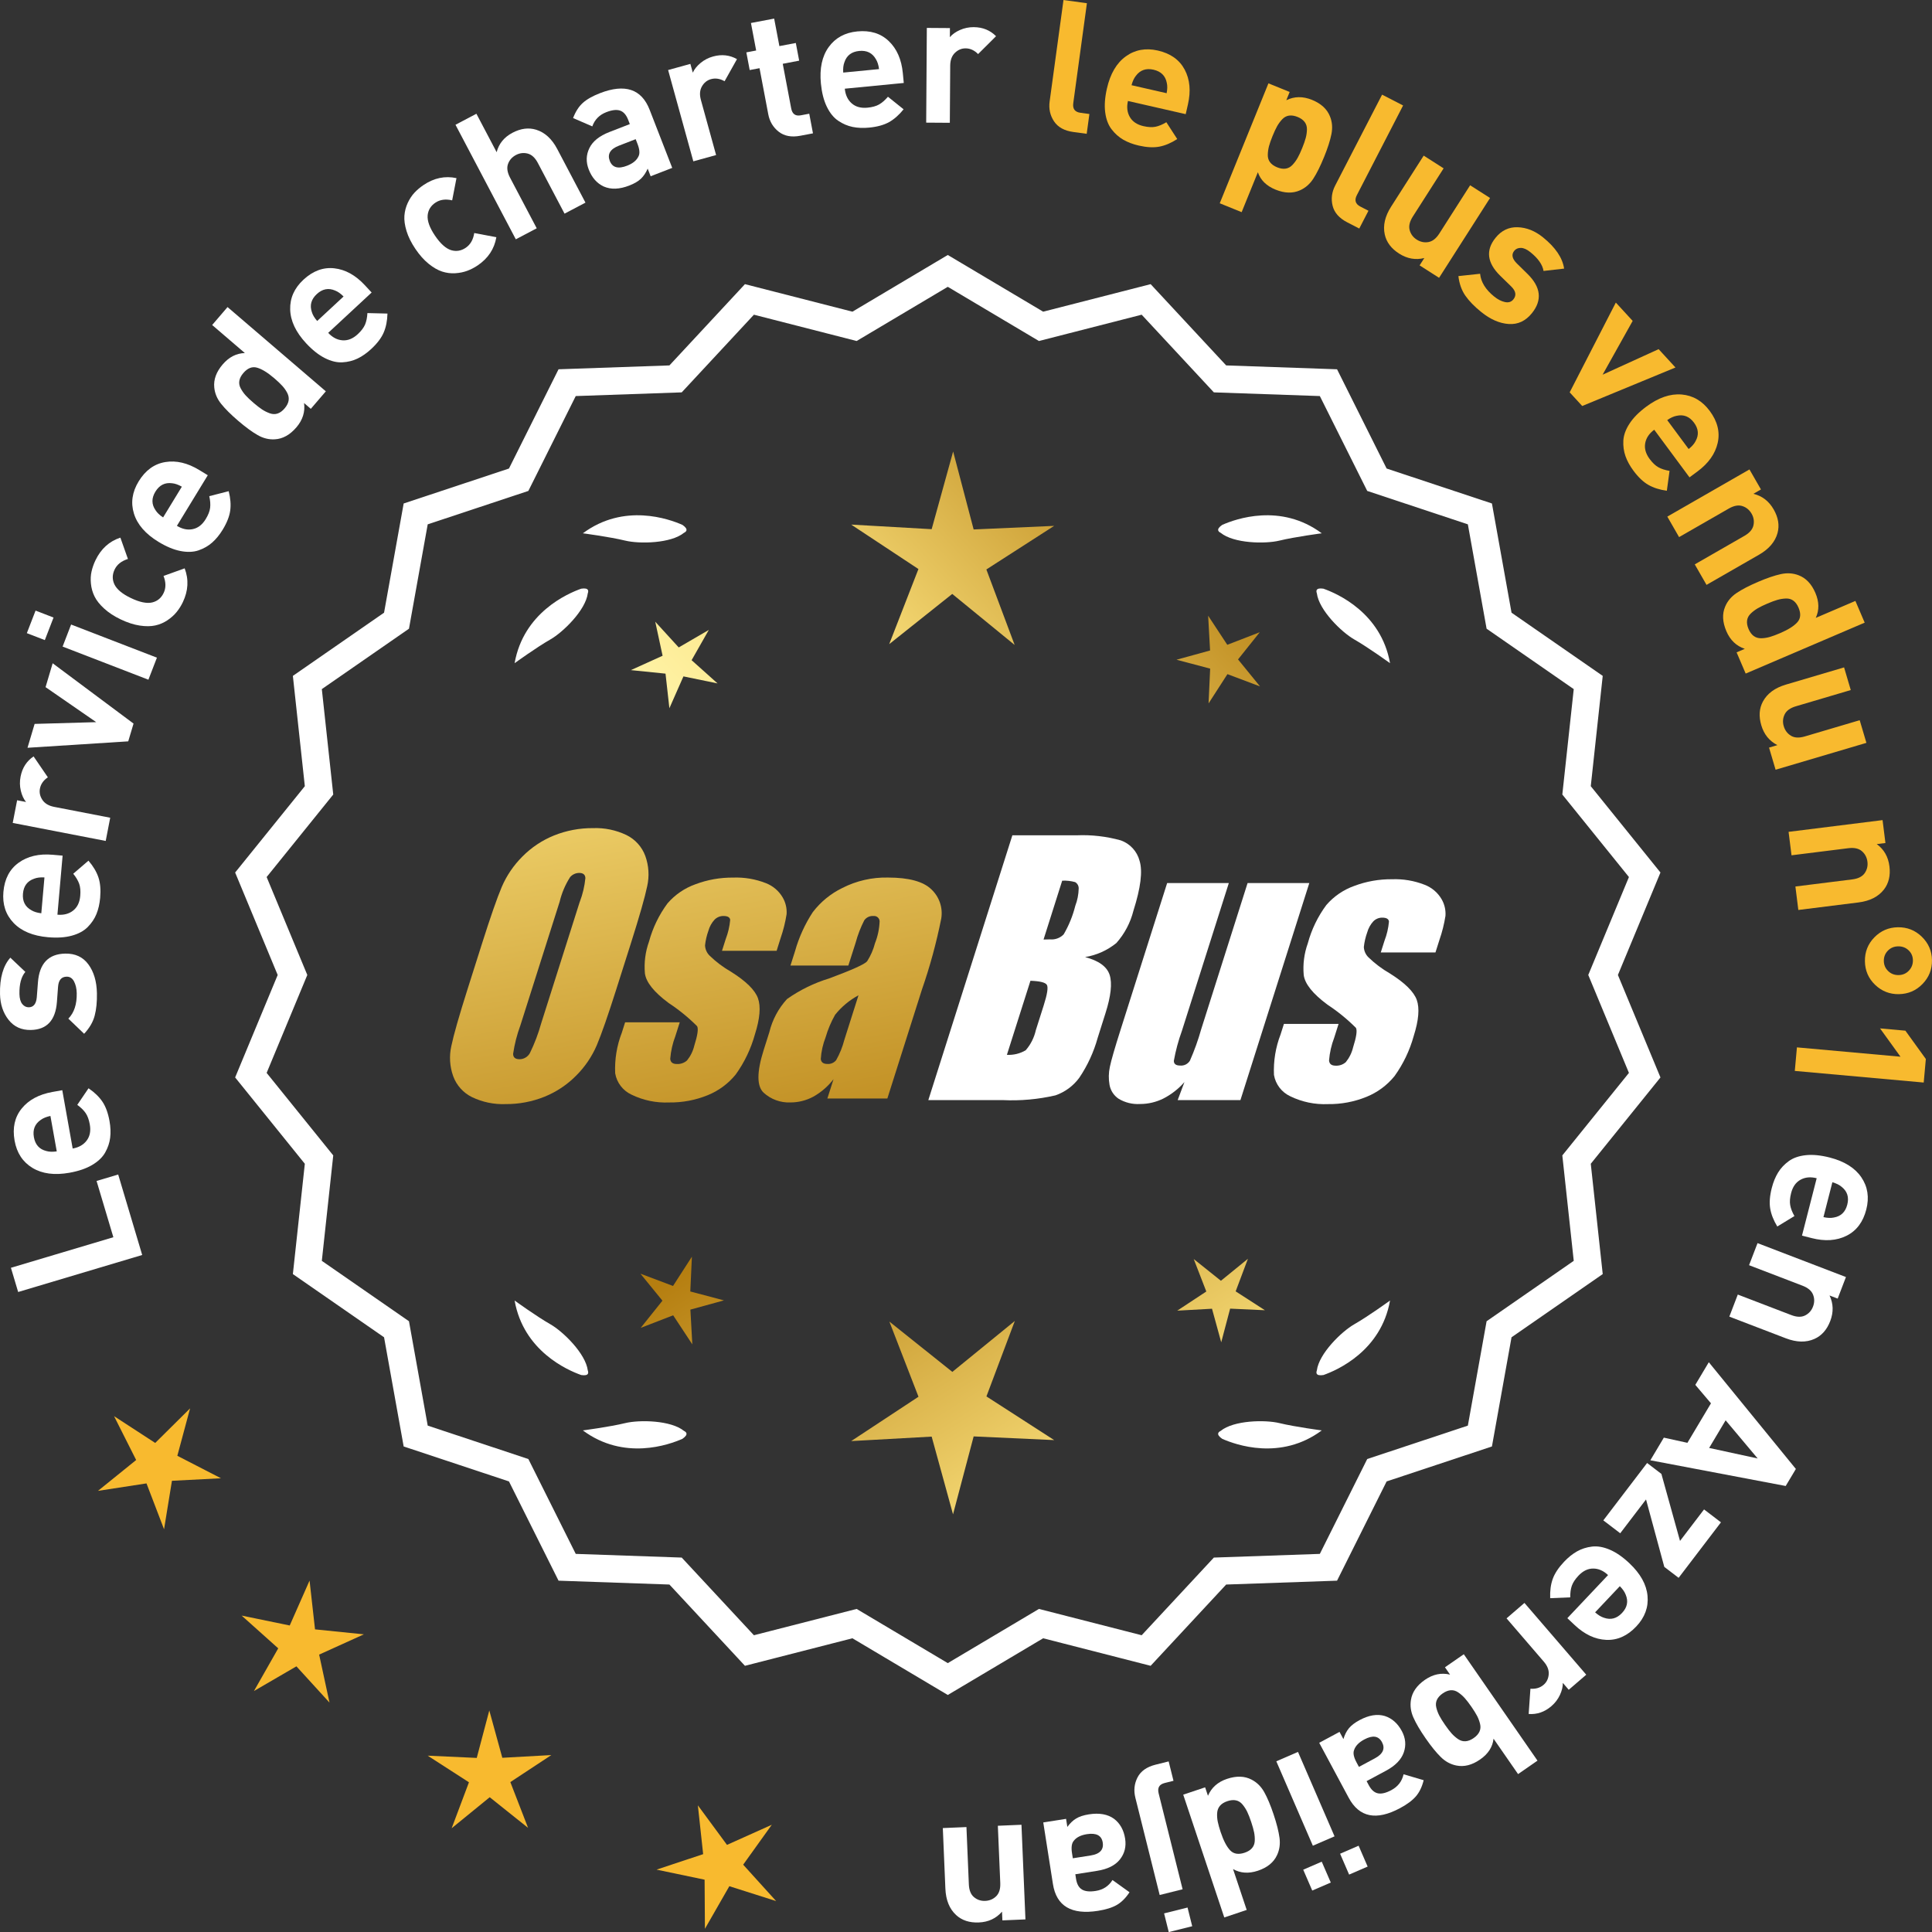 <?xml version="1.0" encoding="UTF-8"?>
<svg id="Layer_2" data-name="Layer 2" xmlns="http://www.w3.org/2000/svg" xmlns:xlink="http://www.w3.org/1999/xlink" viewBox="0 0 170.035 170.042">
  <rect x="0" y="0" width="170.035" height="170.042" fill="#333333" stroke="none"/>
  <defs>
    <style>
      .cls-1 {
        fill: url(#linear-gradient-8);
      }

      .cls-2 {
        fill: url(#linear-gradient-7);
      }

      .cls-3 {
        fill: url(#linear-gradient-5);
      }

      .cls-4 {
        fill: url(#linear-gradient-6);
      }

      .cls-5 {
        fill: url(#linear-gradient-9);
      }

      .cls-6 {
        fill: url(#linear-gradient-4);
      }

      .cls-7 {
        fill: url(#linear-gradient-3);
      }

      .cls-8 {
        fill: url(#linear-gradient-2);
      }

      .cls-9 {
        fill: url(#linear-gradient);
      }

      .cls-10 {
        fill: #f8ba2f;
      }

      .cls-11 {
        fill: #fff;
      }
    </style>
    <linearGradient id="linear-gradient" x1="109.767" y1="195.433" x2="58.342" y2="112.913" gradientUnits="userSpaceOnUse">
      <stop offset="0" stop-color="#f9df7b"/>
      <stop offset=".279" stop-color="#b57e10"/>
      <stop offset=".323" stop-color="#c89d38"/>
      <stop offset=".417" stop-color="#efda86"/>
      <stop offset=".46" stop-color="#fff3a6"/>
      <stop offset=".642" stop-color="#f9df7b"/>
      <stop offset="1" stop-color="#b57e10"/>
    </linearGradient>
    <linearGradient id="linear-gradient-2" x1="123.015" y1="187.177" x2="71.59" y2="104.657" xlink:href="#linear-gradient"/>
    <linearGradient id="linear-gradient-3" x1="144.542" y1="173.761" x2="93.117" y2="91.242" xlink:href="#linear-gradient"/>
    <linearGradient id="linear-gradient-4" x1="44.33" y1="63.382" x2="76.022" y2="234.401" gradientUnits="userSpaceOnUse">
      <stop offset="0" stop-color="#f9df7b"/>
      <stop offset=".279" stop-color="#b57e10"/>
      <stop offset=".284" stop-color="#e5c25b"/>
      <stop offset=".286" stop-color="#f9df7b"/>
      <stop offset=".46" stop-color="#fff3a6"/>
      <stop offset=".642" stop-color="#f9df7b"/>
      <stop offset="1" stop-color="#b57e10"/>
    </linearGradient>
    <linearGradient id="linear-gradient-5" x1="56.838" y1="61.064" x2="88.53" y2="232.083" xlink:href="#linear-gradient-4"/>
    <linearGradient id="linear-gradient-6" x1="69.463" y1="58.725" x2="101.155" y2="229.743" xlink:href="#linear-gradient-4"/>
    <linearGradient id="linear-gradient-7" x1="48.777" y1="112.784" x2="114.553" y2="51.791" xlink:href="#linear-gradient"/>
    <linearGradient id="linear-gradient-8" x1="26.558" y1="88.822" x2="92.334" y2="27.829" xlink:href="#linear-gradient"/>
    <linearGradient id="linear-gradient-9" x1="33.613" y1="96.431" x2="99.39" y2="35.438" xlink:href="#linear-gradient"/>
  </defs>
  <g id="Layer_1-2" data-name="Layer 1">
    <g>
      <g>
        <polygon class="cls-10" points="16.729 123.951 13.66 126.993 10.038 124.636 11.983 128.495 8.622 131.211 12.893 130.554 14.438 134.589 15.133 130.324 19.448 130.102 15.607 128.124 16.729 123.951"/>
        <polygon class="cls-10" points="27.725 143.4 27.245 139.106 25.499 143.059 21.267 142.188 24.487 145.07 22.351 148.826 26.087 146.654 28.999 149.846 28.088 145.622 32.024 143.838 27.725 143.4"/>
        <polygon class="cls-10" points="44.209 154.703 43.063 150.536 41.958 154.714 37.641 154.516 41.272 156.858 39.751 160.903 43.1 158.173 46.476 160.87 44.915 156.841 48.524 154.463 44.209 154.703"/>
        <polygon class="cls-10" points="65.407 164.11 67.924 160.598 63.982 162.367 61.419 158.887 61.884 163.184 57.782 164.545 62.012 165.431 62.04 169.753 64.189 166.004 68.307 167.313 65.407 164.11"/>
      </g>
      <g>
        <path class="cls-11" d="M83.415,148.812l-8.345-4.961-9.405,2.409-6.61-7.111-9.703-.338-4.338-8.685-9.214-3.058-1.716-9.556-7.98-5.53,1.046-9.652-6.098-7.554,3.723-8.967-3.723-8.967,6.098-7.554-1.046-9.652,7.98-5.53,1.716-9.556,9.214-3.058,4.338-8.685,9.703-.338,6.61-7.111,9.405,2.409,8.345-4.961,8.345,4.961,9.405-2.409,6.61,7.111,9.703.338,4.338,8.685,9.214,3.058,1.716,9.556,7.98,5.53-1.046,9.652,6.098,7.554-3.723,8.967,3.723,8.967-6.098,7.554,1.046,9.652-7.98,5.53-1.716,9.556-9.214,3.058-4.338,8.685-9.703.338-6.61,7.111-9.405-2.409-8.345,4.961ZM75.345,141.936l8.07,4.797,8.07-4.797,9.095,2.329,6.392-6.877,9.383-.327,4.195-8.399,8.91-2.957,1.659-9.241,7.716-5.348-1.011-9.334,5.897-7.305-3.6-8.671,3.6-8.671-5.897-7.305,1.011-9.334-7.716-5.348-1.659-9.241-8.91-2.957-4.195-8.399-9.383-.327-6.392-6.877-9.095,2.329-8.07-4.797-8.07,4.797-9.095-2.329-6.392,6.877-9.383.327-4.195,8.399-8.91,2.957-1.659,9.241-7.716,5.348,1.011,9.334-5.897,7.305,3.6,8.671-3.6,8.671,5.897,7.305-1.011,9.334,7.716,5.348,1.659,9.241,8.91,2.957,4.195,8.399,9.383.327,6.392,6.877,9.095-2.329Z"/>
        <path class="cls-11" d="M83.415,149.174l-8.393-4.99-9.459,2.423-6.647-7.152-9.759-.34-4.363-8.735-9.267-3.076-1.726-9.61-8.025-5.562,1.052-9.708-6.133-7.598,3.744-9.018-3.744-9.018,6.133-7.598-1.052-9.708,8.025-5.562,1.726-9.611,9.267-3.076,4.363-8.735,9.759-.34,6.647-7.152,9.459,2.423,8.393-4.99,8.394,4.99,9.459-2.423,6.647,7.152,9.759.34,4.363,8.735,9.268,3.076,1.725,9.611,8.026,5.562-1.052,9.708,6.133,7.598-3.745,9.018,3.745,9.018-6.133,7.598,1.052,9.708-8.026,5.562-1.725,9.61-9.268,3.076-4.363,8.735-9.759.34-6.647,7.152-9.459-2.423-8.394,4.99ZM75.117,143.517l8.297,4.933,8.298-4.933,9.351,2.395,6.572-7.07,9.646-.336,4.313-8.636,9.162-3.041,1.706-9.501,7.934-5.499-1.041-9.596,6.064-7.511-3.702-8.915,3.702-8.915-6.064-7.511,1.041-9.597-7.934-5.498-1.706-9.501-9.162-3.041-4.313-8.636-9.646-.336-6.572-7.07-9.351,2.395-8.298-4.933-8.297,4.933-9.351-2.395-6.572,7.07-9.647.336-4.313,8.636-9.162,3.041-1.706,9.501-7.934,5.498,1.04,9.597-6.063,7.511,3.702,8.915-3.702,8.915,6.063,7.511-1.04,9.597,7.934,5.499,1.706,9.501,9.162,3.041,4.313,8.636,9.647.336,6.572,7.07,9.351-2.395ZM83.415,147.095l-8.118-4.826-9.149,2.343-6.429-6.917-9.439-.329-4.22-8.449-8.963-2.975-1.668-9.295-7.762-5.38,1.017-9.389-5.932-7.349,3.621-8.722-3.621-8.722,5.932-7.349-1.017-9.389,7.762-5.38,1.668-9.295,8.963-2.975,4.22-8.448,9.439-.329,6.429-6.918,9.149,2.343,8.118-4.826,8.118,4.826,9.149-2.343,6.429,6.918,9.439.329,4.22,8.448,8.963,2.975,1.669,9.295,7.762,5.38-1.017,9.389,5.932,7.349-3.622,8.722,3.622,8.722-5.932,7.349,1.017,9.389-7.762,5.38-1.669,9.295-8.963,2.975-4.22,8.449-9.439.329-6.429,6.917-9.149-2.343-8.118,4.826ZM75.393,141.602l8.022,4.769,8.022-4.769,9.041,2.315,6.354-6.835,9.327-.325,4.17-8.349,8.857-2.94,1.649-9.186,7.67-5.316-1.005-9.278,5.862-7.262-3.579-8.619,3.579-8.619-5.862-7.262,1.005-9.278-7.67-5.316-1.649-9.186-8.857-2.94-4.17-8.349-9.327-.325-6.354-6.836-9.041,2.315-8.022-4.769-8.022,4.769-9.041-2.315-6.354,6.836-9.327.325-4.17,8.349-8.858,2.94-1.649,9.186-7.67,5.316,1.005,9.278-5.862,7.262,3.579,8.619-3.579,8.619,5.862,7.262-1.005,9.278,7.67,5.316,1.649,9.186,8.858,2.94,4.17,8.349,9.327.325,6.354,6.835,9.041-2.315Z"/>
      </g>
      <g>
        <polygon class="cls-9" points="60.753 113.662 60.894 110.602 59.233 113.177 56.365 112.097 58.301 114.473 56.388 116.866 59.245 115.759 60.931 118.318 60.761 115.259 63.715 114.446 60.753 113.662"/>
        <polygon class="cls-8" points="89.314 116.258 83.815 120.74 78.273 116.312 80.836 122.927 74.912 126.829 81.995 126.436 83.876 133.276 85.691 126.418 92.777 126.742 86.816 122.898 89.314 116.258"/>
        <polygon class="cls-7" points="108.75 113.652 109.829 110.785 107.454 112.72 105.06 110.808 106.167 113.665 103.608 115.351 106.668 115.181 107.48 118.135 108.264 115.173 111.325 115.313 108.75 113.652"/>
      </g>
      <g>
        <path class="cls-11" d="M107.423,125.937c-.114.057-.184.124-.207.201-.001.001-.002.002-.003.003.001 0.0.001 0.0.002.001-.036.131.066.291.35.488,1.179.524,5.149,1.947,8.764-.74,0,0-2.348-.308-3.726-.643-1.249-.304-4.027-.256-5.179.691Z"/>
        <path class="cls-11" d="M115.883,120.899c0.0.001-0.0.003,0,.004.001-0.0.001-0.0.002-.001.063.12.248.166.589.115,1.217-.428,5.08-2.121,5.862-6.557,0,0-1.918,1.389-3.15,2.091-1.117.637-3.103,2.579-3.29,4.059-.043.12-.049.217-.013.288Z"/>
      </g>
      <g>
        <path class="cls-11" d="M60.204,125.937c.114.057.184.124.207.201.001.001.002.002.003.003-.001 0-.001 0-.002.001.036.131-.066.291-.35.488-1.179.524-5.149,1.947-8.764-.74,0,0,2.348-.308,3.726-.643,1.249-.304,4.027-.256,5.179.691Z"/>
        <path class="cls-11" d="M51.744,120.899c-0.0.001 0.0.003,0,.004-.001-0-.001-0-.002-.001-.063.12-.248.166-.589.115-1.217-.428-5.08-2.121-5.862-6.557,0,0,1.918,1.389,3.15,2.091,1.117.637,3.103,2.579,3.29,4.059.043.12.049.217.013.288Z"/>
      </g>
      <g>
        <path class="cls-11" d="M60.204,46.889c.114-.057.184-.124.207-.201.001-.001.002-.002.003-.003-.001-0-.001-0-.002-.001.036-.131-.066-.291-.35-.488-1.179-.524-5.149-1.947-8.764.74,0,0,2.348.308,3.726.643,1.249.304,4.027.256,5.179-.691Z"/>
        <path class="cls-11" d="M51.744,51.928c-0-.001 0-.003,0-.004-.001 0-.001 0-.002.001-.063-.12-.248-.166-.589-.115-1.217.428-5.08,2.121-5.862,6.557,0,0,1.918-1.389,3.15-2.091,1.117-.637,3.103-2.579,3.29-4.059.043-.12.049-.217.013-.288Z"/>
      </g>
      <g>
        <path class="cls-11" d="M107.423,46.889c-.114-.057-.184-.124-.207-.201-.001-.001-.002-.002-.003-.003.001-0.0.001-0.0.002-.001-.036-.131.066-.291.35-.488,1.179-.524,5.149-1.947,8.764.74,0,0-2.348.308-3.726.643-1.249.304-4.027.256-5.179-.691Z"/>
        <path class="cls-11" d="M115.883,51.928c0-.001-0-.003,0-.004.001 0.0.001 0.0.002.001.063-.12.248-.166.589-.115,1.217.428,5.08,2.121,5.862,6.557,0,0-1.918-1.389-3.15-2.091-1.117-.637-3.103-2.579-3.29-4.059-.043-.12-.049-.217-.013-.288Z"/>
      </g>
      <g id="Group_4" data-name="Group 4">
        <g id="Group_1" data-name="Group 1">
          <path id="Path_1" data-name="Path 1" class="cls-6" d="M54.256,87.02c-.743,2.341-1.321,3.999-1.734,4.975-.429.998-1.045,1.904-1.814,2.67-.793.803-1.741,1.435-2.787,1.858-1.09.438-2.256.658-3.431.648-1.017.039-2.027-.171-2.945-.611-.769-.376-1.363-1.035-1.657-1.839-.308-.854-.365-1.778-.165-2.663.198-.958.677-2.638,1.438-5.039l1.265-3.987c.743-2.341,1.321-3.999,1.734-4.975.429-.998,1.045-1.904,1.814-2.67.793-.803,1.741-1.435,2.787-1.858,1.091-.437,2.256-.656,3.431-.646,1.017-.039,2.027.171,2.945.611.768.377,1.362,1.036,1.657,1.84.308.854.365,1.778.165,2.663-.198.958-.677,2.637-1.438,5.037l-1.266,3.986ZM51.03,79.362c.255-.669.42-1.369.49-2.082-.014-.303-.197-.454-.548-.454-.305.003-.593.136-.794.366-.426.665-.737,1.397-.922,2.166l-3.456,10.883c-.3.811-.515,1.65-.64,2.506,0,.319.194.476.565.476.383-.001.734-.212.915-.548.408-.836.739-1.708.988-2.604l3.398-10.71.003.003Z"/>
          <path id="Path_2" data-name="Path 2" class="cls-3" d="M68.353,83.678h-4.81l.329-1.035c.208-.538.339-1.102.391-1.676-.018-.234-.216-.351-.592-.351-.295-.003-.578.115-.785.325-.254.277-.438.611-.538.973-.15.416-.25.849-.298,1.289.015.339.158.661.399.9.569.552,1.206,1.031,1.894,1.425,1.317.827,2.106,1.604,2.367,2.33.259.728.172,1.789-.271,3.182-.35,1.263-.919,2.454-1.683,3.518-.654.81-1.504,1.439-2.469,1.829-1.077.439-2.23.656-3.393.64-1.148.051-2.29-.186-3.322-.691-.755-.353-1.289-1.052-1.43-1.873-.055-1.217.143-2.433.582-3.57l.293-.922h4.808l-.384,1.21c-.246.642-.398,1.316-.454,2.001.022.307.216.461.574.461.33.02.655-.092.903-.311.308-.381.527-.826.64-1.302.289-.911.373-1.482.251-1.712-.764-.766-1.605-1.451-2.509-2.045-1.291-.958-1.987-1.829-2.088-2.612-.083-.943.039-1.893.359-2.784.329-1.218.883-2.363,1.634-3.376.659-.761,1.503-1.338,2.45-1.676,1.062-.401,2.19-.6,3.325-.589.978-.037,1.953.127,2.864.483.631.24,1.16.689,1.498,1.273.258.444.376.955.34,1.467-.114.719-.291,1.427-.53,2.114l-.348,1.111v-.008Z"/>
          <path id="Path_3" data-name="Path 3" class="cls-4" d="M74.664,84.977h-5.095l.406-1.28c.343-1.213.869-2.366,1.559-3.42.686-.899,1.573-1.626,2.59-2.122,1.245-.636,2.629-.953,4.027-.922,1.836,0,3.11.347,3.822,1.042.696.657,1.021,1.616.867,2.561-.422,2.122-.99,4.212-1.701,6.255l-3.043,9.588h-5.279l.542-1.701c-.481.626-1.083,1.149-1.771,1.536-.626.339-1.326.515-2.038.512-.862.033-1.703-.275-2.341-.856-.611-.57-.611-1.82,0-3.75l.498-1.571c.264-1.09.8-2.096,1.558-2.923,1.131-.798,2.383-1.411,3.707-1.814,2.019-.75,3.134-1.252,3.343-1.508.313-.488.546-1.023.691-1.584.247-.621.386-1.28.41-1.948-.017-.269-.248-.473-.517-.457-.011.001-.021.002-.032.003-.317-.024-.622.121-.805.381-.322.631-.577,1.295-.761,1.979l-.638,1.997ZM75.555,87.596c-.793.427-1.493,1.009-2.056,1.712-.356.627-.637,1.293-.838,1.986-.24.612-.383,1.257-.424,1.913.033.285.223.432.582.432.297.022.586-.104.772-.337.316-.559.557-1.156.717-1.778l1.247-3.928Z"/>
        </g>
        <g id="Group_3" data-name="Group 3">
          <path id="Path_7" data-name="Path 7" class="cls-11" d="M89.091,73.516h5.641c1.319-.059,2.639.092,3.91.446.817.29,1.437.967,1.654,1.807.278.907.098,2.367-.542,4.379-.264,1.057-.78,2.035-1.503,2.849-.794.644-1.742,1.07-2.751,1.236,1.207.319,1.928.841,2.162,1.576s.11,1.862-.373,3.376l-.684,2.162c-.345,1.246-.89,2.429-1.613,3.501-.526.72-1.258,1.262-2.1,1.554-1.523.352-3.088.492-4.649.417h-6.541l7.396-23.304h-.007ZM90.69,86.314l-2.073,6.522c.579.032,1.154-.108,1.654-.402.44-.507.747-1.115.893-1.771l.691-2.173c.318-.999.411-1.603.278-1.814-.132-.212-.611-.329-1.445-.359l.003-.004ZM93.484,77.506l-1.642,5.183c.245-.011.435-.014.57-.014.446.042.887-.119,1.2-.44.459-.785.804-1.631,1.024-2.513.188-.49.289-1.008.3-1.532.004-.229-.116-.442-.314-.556-.368-.102-.75-.144-1.131-.126l-.007-.002Z"/>
          <path id="Path_8" data-name="Path 8" class="cls-11" d="M115.231,77.719l-6.061,19.1h-5.523l.596-1.588c-.519.596-1.147,1.088-1.851,1.449-.638.318-1.342.484-2.056.483-.66.041-1.318-.12-1.885-.461-.422-.281-.712-.723-.801-1.222-.094-.527-.084-1.068.03-1.591.114-.552.428-1.65.951-3.288l4.09-12.884h5.428l-4.126,12.997c-.313.861-.551,1.747-.713,2.648,0,.278.183.417.56.417.344.031.676-.137.856-.432.396-.901.729-1.829.995-2.776l4.079-12.854h5.428l.003.003Z"/>
          <path id="Path_9" data-name="Path 9" class="cls-11" d="M126.332,83.824h-4.81l.329-1.035c.208-.538.339-1.102.391-1.676-.018-.234-.216-.351-.592-.351-.295-.003-.578.115-.784.325-.254.277-.438.611-.538.973-.15.416-.249.848-.297,1.287.015.339.158.661.399.9.569.553,1.205,1.032,1.893,1.426,1.317.827,2.106,1.604,2.367,2.33.259.728.172,1.789-.271,3.182-.35,1.263-.919,2.454-1.683,3.518-.654.809-1.504,1.439-2.469,1.829-1.077.439-2.23.656-3.393.64-1.148.051-2.29-.186-3.322-.691-.755-.353-1.289-1.052-1.43-1.873-.055-1.217.143-2.433.582-3.57l.293-.922h4.81l-.384,1.211c-.246.642-.398,1.316-.454,2.001.022.307.216.461.574.461.33.02.655-.092.903-.311.308-.381.527-.826.64-1.302.289-.911.373-1.482.251-1.712-.764-.766-1.605-1.451-2.509-2.045-1.291-.958-1.987-1.829-2.088-2.612-.083-.943.039-1.893.359-2.784.329-1.218.883-2.363,1.634-3.376.659-.761,1.503-1.338,2.45-1.676,1.062-.401,2.19-.6,3.325-.589.978-.037,1.953.127,2.864.483.632.239,1.163.689,1.503,1.273.258.444.376.955.34,1.467-.114.719-.291,1.427-.53,2.114l-.351,1.108-.004-.005Z"/>
        </g>
      </g>
      <g>
        <path class="cls-11" d="M10.402,103.368l2.113,7.083-10.917,3.258-.636-2.131,9.015-2.69-1.478-4.952,1.902-.567Z"/>
        <path class="cls-11" d="M5.481,95.947l.915,5.135c.546-.097.959-.334,1.238-.709.28-.375.37-.846.269-1.413-.075-.42-.197-.753-.365-.999-.168-.247-.414-.487-.737-.722l.991-1.46c.529.36.938.756,1.227,1.187.288.431.495.998.62,1.702.094.525.112,1.011.057,1.46-.054.449-.202.884-.44,1.306-.239.422-.624.789-1.153,1.1-.53.311-1.192.538-1.991.68-1.312.234-2.397.092-3.254-.427s-1.381-1.319-1.574-2.401c-.199-1.124.009-2.065.625-2.825.618-.76,1.521-1.246,2.707-1.458l.867-.155ZM4.437,98.214c-.354.074-.637.19-.848.346-.522.353-.724.86-.606,1.522.118.662.482,1.068,1.095,1.219.253.074.558.085.917.031l-.558-3.119Z"/>
        <path class="cls-11" d="M5.736,83.926c.885-.018,1.565.298,2.044.95.478.651.728,1.494.75,2.529.015.768-.05,1.431-.199,1.989-.147.558-.457,1.087-.927,1.588l-1.388-1.332c.511-.523.757-1.269.737-2.24-.009-.405-.089-.75-.238-1.035-.15-.285-.369-.425-.657-.418-.459.01-.707.308-.749.896l-.101,1.347c-.126,1.603-.888,2.419-2.284,2.448-.832.018-1.489-.281-1.971-.895-.483-.614-.732-1.369-.752-2.264-.03-1.418.273-2.486.909-3.204l1.321,1.252c-.363.424-.537,1.073-.52,1.948.009.394.093.688.251.883.159.194.352.288.574.284.416-.009.649-.302.702-.879l.101-1.315c.125-1.656.924-2.5,2.396-2.531Z"/>
        <path class="cls-11" d="M5.51,75.306l-.456,5.196c.553.048,1.014-.072,1.381-.361.368-.289.577-.72.627-1.294.038-.425.008-.778-.091-1.06-.099-.281-.272-.578-.525-.889l1.339-1.151c.418.486.709.975.875,1.466.166.491.217,1.093.155,1.804-.047.531-.156,1.006-.326,1.425s-.427.801-.768,1.145c-.341.345-.808.598-1.398.76-.594.163-1.294.208-2.102.137-1.327-.117-2.338-.537-3.029-1.262-.691-.725-.988-1.634-.892-2.729.099-1.137.546-1.992,1.34-2.565.795-.573,1.793-.806,2.993-.701l.877.077ZM3.912,77.222c-.362-.021-.665.016-.909.113-.596.205-.924.642-.982,1.311s.188,1.157.738,1.462c.224.138.516.227.876.27l.277-3.156Z"/>
        <path class="cls-11" d="M2.955,66.57l1.257,1.841c-.388.262-.62.592-.697.99-.067.345.004.677.215.995.21.318.556.524,1.037.617l4.933.956-.396,2.042-8.184-1.585.387-1.995.785.152c-.211-.258-.364-.589-.46-.993s-.103-.816-.022-1.235c.15-.775.532-1.369,1.146-1.783Z"/>
        <path class="cls-11" d="M4.635,58.374l7.118,5.308-.467,1.564-8.865.566.626-2.101,5.421-.155-4.458-3.081.625-2.101Z"/>
        <path class="cls-11" d="M4.712,54.35l-.767,1.985-1.583-.611.768-1.985,1.582.611ZM13.811,57.88l-.75,1.941-7.551-2.916.748-1.94,7.553,2.916Z"/>
        <path class="cls-11" d="M16.253,50.021c.372.981.317,1.971-.16,2.972-.152.318-.334.609-.55.873-.215.264-.482.505-.807.723-.322.218-.679.37-1.068.456s-.848.09-1.371.011c-.522-.079-1.078-.259-1.667-.539-.586-.28-1.075-.599-1.465-.958-.391-.358-.673-.714-.847-1.069-.173-.354-.278-.727-.316-1.118-.039-.39-.021-.751.056-1.082.075-.33.188-.654.34-.972.482-1.01,1.214-1.677,2.196-2l.664,1.877c-.568.177-.96.487-1.171.93-.212.443-.218.877-.02,1.303.213.445.699.848,1.46,1.211.771.368,1.396.495,1.875.381.456-.113.79-.391,1-.834.212-.443.208-.941-.011-1.496l1.861-.67Z"/>
        <path class="cls-11" d="M18.287,41.825l-2.717,4.453c.474.289.938.386,1.397.29.457-.095.837-.389,1.137-.881.222-.364.353-.694.389-.991.037-.296.013-.639-.075-1.029l1.71-.438c.158.621.203,1.189.134,1.702-.07.514-.291,1.076-.662,1.686-.278.455-.587.833-.925,1.132-.34.3-.738.528-1.196.686-.459.158-.989.177-1.592.06-.604-.118-1.251-.388-1.943-.81-1.138-.694-1.856-1.52-2.153-2.476-.298-.956-.16-1.903.411-2.841.595-.974,1.375-1.542,2.342-1.702.966-.16,1.964.074,2.993.701l.751.458ZM16.004,42.832c-.315-.179-.604-.28-.864-.302-.625-.081-1.112.165-1.463.739-.35.573-.346,1.12.014,1.638.139.222.359.433.664.631l1.649-2.705Z"/>
        <path class="cls-11" d="M28.678,34.439l-1.323,1.542-.594-.51c.104.779-.12,1.492-.676,2.14-.569.664-1.201,1.015-1.894,1.053-.521.033-1.024-.091-1.515-.371-.49-.28-1.064-.701-1.721-1.264-.647-.555-1.147-1.054-1.499-1.496-.352-.441-.552-.922-.599-1.44-.068-.691.179-1.364.741-2.02.555-.648,1.206-.981,1.953-1.001l-2.878-2.468,1.353-1.579,8.65,7.414ZM24.153,33.301c-.591-.507-1.102-.821-1.531-.943-.429-.122-.831.036-1.206.473-.194.227-.312.453-.351.68-.04.226,0,.45.121.671.118.222.263.426.432.614.17.187.4.406.692.656.291.25.543.444.753.583.212.139.438.252.679.339.242.087.472.094.689.021.217-.073.422-.223.617-.45.194-.227.311-.453.351-.679.039-.226.001-.452-.114-.678-.116-.226-.263-.436-.441-.63-.177-.194-.408-.413-.69-.656Z"/>
        <path class="cls-11" d="M32.707,25.745l-3.822,3.549c.377.406.799.626,1.266.658.467.032.912-.147,1.333-.539.313-.29.528-.573.645-.848.115-.275.185-.612.207-1.011l1.765.043c-.017.641-.128,1.199-.335,1.675-.205.476-.571.956-1.094,1.442-.393.363-.791.643-1.198.839-.408.197-.853.308-1.337.335-.484.028-1-.097-1.549-.374-.548-.277-1.098-.713-1.65-1.307-.906-.977-1.373-1.967-1.399-2.968-.028-1.001.361-1.875,1.167-2.623.836-.776,1.741-1.11,2.714-1.003.974.108,1.87.604,2.69,1.487l.599.645ZM30.238,26.095c-.255-.258-.506-.434-.751-.526-.579-.248-1.115-.143-1.607.314-.493.457-.638.984-.434,1.58.074.252.23.515.47.787l2.322-2.155Z"/>
        <path class="cls-11" d="M43.684,20.878c-.178,1.034-.727,1.861-1.646,2.482-.292.197-.597.354-.915.473-.319.119-.673.191-1.062.215-.388.024-.773-.025-1.153-.149-.378-.123-.774-.352-1.186-.685-.411-.333-.8-.769-1.164-1.309-.363-.539-.624-1.062-.779-1.569-.154-.507-.217-.956-.188-1.35.031-.394.128-.769.292-1.125.167-.356.365-.657.597-.905.233-.247.494-.469.786-.666.928-.627,1.897-.831,2.908-.612l-.379,1.955c-.581-.136-1.075-.066-1.481.208-.407.275-.632.646-.677,1.114-.041.491.174,1.086.645,1.784.479.707.953,1.133,1.423,1.279.45.134.88.063,1.286-.212.407-.275.655-.706.747-1.296l1.946.366Z"/>
        <path class="cls-11" d="M51.526,17.834l-1.841.969-2.348-4.459c-.244-.462-.544-.739-.898-.829s-.697-.049-1.027.125c-.34.179-.573.44-.699.784-.126.344-.067.747.175,1.209l2.349,4.459-1.84.969-5.309-10.08,1.841-.97,1.781,3.384c.195-.753.659-1.324,1.396-1.711.728-.383,1.421-.471,2.085-.266.764.237,1.381.804,1.854,1.7l2.482,4.714Z"/>
        <path class="cls-11" d="M59.16,14.777l-1.896.736-.261-.671c-.165.373-.366.671-.605.896-.237.224-.576.421-1.014.592-.866.336-1.615.364-2.251.084-.601-.281-1.041-.78-1.318-1.496-.255-.656-.236-1.284.058-1.885.294-.6.877-1.07,1.752-1.41l1.806-.701-.151-.388c-.166-.427-.401-.694-.705-.799-.304-.105-.709-.059-1.216.138-.606.235-1.017.652-1.231,1.25l-1.691-.733c.215-.564.498-1.006.849-1.326.351-.319.855-.606,1.511-.861,2.208-.857,3.667-.371,4.377,1.458l1.988,5.115ZM56.108,12.666l-.162-.417-1.478.573c-.766.298-1.032.744-.801,1.341.229.587.735.728,1.52.422.508-.197.842-.469,1.004-.819.134-.246.105-.613-.083-1.1Z"/>
        <path class="cls-11" d="M64.861,5.205l-1.09,1.944c-.407-.23-.807-.292-1.196-.184-.339.094-.605.305-.796.635-.191.329-.223.731-.091,1.203l1.336,4.843-2.004.553-2.219-8.035,1.959-.541.213.771c.137-.304.365-.588.686-.854.319-.265.684-.455,1.096-.568.761-.21,1.462-.132,2.106.232Z"/>
        <path class="cls-11" d="M71.55,11.736l-1.117.212c-.774.147-1.407.029-1.899-.356-.491-.385-.798-.896-.919-1.536l-.769-4.055-.866.164-.294-1.556.864-.164-.459-2.421,2.043-.387.46,2.42,1.446-.274.295,1.556-1.445.275.744,3.93c.095.493.376.694.849.604l.739-.14.328,1.729Z"/>
        <path class="cls-11" d="M79.541,7.302l-5.19.504c.054.552.256.983.607,1.291.352.309.813.436,1.387.38.425-.041.767-.136,1.025-.284.258-.148.518-.374.778-.678l1.377,1.104c-.401.5-.83.876-1.28,1.129-.453.253-1.035.414-1.746.483-.531.052-1.018.032-1.46-.059-.444-.091-.866-.272-1.268-.544-.401-.272-.736-.684-1.003-1.237-.27-.553-.441-1.232-.521-2.039-.128-1.327.101-2.397.686-3.209.586-.812,1.425-1.272,2.519-1.378,1.137-.11,2.059.173,2.767.849.709.677,1.121,1.614,1.238,2.814l.084.876ZM77.365,6.083c-.046-.36-.138-.651-.277-.873-.31-.549-.8-.791-1.469-.726s-1.104.396-1.302.994c-.095.245-.13.549-.105.91l3.153-.306Z"/>
        <path class="cls-11" d="M87.662,3.186l-1.58,1.573c-.327-.333-.694-.501-1.099-.503-.353-.002-.666.129-.94.394-.273.265-.411.643-.415,1.133l-.034,5.024-2.08-.014.056-8.336,2.033.014-.005.8c.214-.254.512-.466.893-.634.379-.168.782-.25,1.209-.248.789.005,1.442.271,1.963.797Z"/>
        <path class="cls-10" d="M95.639,11.777l-1.173-.16c-.793-.108-1.36-.422-1.705-.943-.343-.521-.47-1.103-.382-1.748l1.219-8.925,2.061.282-1.201,8.798c-.067.497.141.778.628.844l.792.108-.238,1.744Z"/>
        <path class="cls-10" d="M104.356,10.047l-5.085-1.16c-.124.541-.067,1.013.169,1.417.236.404.635.67,1.196.798.415.094.77.113,1.062.053.292-.059.609-.192.952-.398l.959,1.482c-.539.347-1.062.57-1.572.667-.509.097-1.112.066-1.809-.093-.52-.119-.976-.291-1.367-.517-.392-.226-.735-.531-1.03-.916-.296-.385-.483-.881-.562-1.49-.08-.609-.029-1.309.15-2.099.297-1.3.85-2.243,1.662-2.829.812-.586,1.755-.758,2.824-.513,1.113.254,1.899.813,2.359,1.678.459.865.554,1.885.286,3.06l-.195.858ZM102.675,8.203c.07-.356.074-.662.013-.916-.122-.618-.511-1.002-1.165-1.152-.655-.149-1.172.028-1.55.533-.166.203-.295.48-.387.831l3.089.704Z"/>
        <path class="cls-10" d="M116.534,13.813c-.326.801-.641,1.438-.949,1.912-.307.474-.7.815-1.175,1.025-.635.284-1.351.263-2.151-.062s-1.319-.835-1.555-1.529l-1.427,3.513-1.928-.782,4.286-10.555,1.868.759-.295.727c.705-.347,1.457-.358,2.259-.033.801.325,1.328.81,1.584,1.455.196.482.238,1.0.129,1.554-.11.554-.325,1.226-.646,2.017ZM114.204,13.895c.125-.22.258-.508.403-.864.145-.356.249-.656.313-.9s.099-.492.104-.744c.003-.251-.063-.469-.202-.652-.139-.183-.347-.331-.623-.443-.277-.112-.529-.151-.757-.117-.227.035-.427.144-.598.327-.173.183-.32.385-.445.605-.123.22-.257.508-.402.864-.145.356-.249.656-.314.9-.063.244-.1.495-.105.751-.007.256.06.476.199.659.138.183.346.331.622.443.277.112.528.151.756.116.227-.034.428-.146.602-.334.175-.188.324-.393.447-.613Z"/>
        <path class="cls-10" d="M119.628,20.113l-1.053-.543c-.712-.367-1.142-.853-1.291-1.458-.15-.605-.076-1.197.222-1.776l4.131-8.006,1.849.953-4.07,7.892c-.231.446-.128.781.309,1.006l.712.367-.808,1.564Z"/>
        <path class="cls-10" d="M126.653,24.45l-1.713-1.094.414-.647c-.77.193-1.508.062-2.219-.391-.692-.442-1.113-1.002-1.262-1.679-.173-.781.014-1.598.559-2.452l2.867-4.491,1.754,1.12-2.713,4.248c-.281.441-.373.837-.275,1.19.097.354.303.63.617.832.323.207.667.28,1.027.219.361-.061.684-.311.965-.751l2.712-4.248,1.754,1.119-4.487,7.026Z"/>
        <path class="cls-10" d="M134.824,27.563c-.555.689-1.234,1.007-2.041.953-.807-.054-1.612-.405-2.417-1.054-.599-.482-1.064-.959-1.395-1.432-.331-.473-.538-1.05-.618-1.731l1.911-.205c.07.728.484,1.396,1.24,2.006.315.254.631.416.945.484s.563-.009.742-.234c.289-.357.221-.74-.202-1.15l-.967-.943c-1.146-1.129-1.279-2.237-.402-3.325.521-.648,1.173-.959,1.953-.933s1.52.321,2.217.883c1.104.89,1.728,1.81,1.867,2.758l-1.811.206c-.089-.552-.475-1.102-1.156-1.651-.307-.248-.586-.373-.836-.377-.251-.003-.446.082-.587.257-.262.324-.188.691.222,1.103l.94.923c1.187,1.162,1.319,2.316.394,3.462Z"/>
        <path class="cls-10" d="M147.457,32.344l-8.206,3.388-1.104-1.202,4.062-7.901,1.482,1.614-2.646,4.734,4.931-2.248,1.482,1.615Z"/>
        <path class="cls-10" d="M148.693,42.012l-3.105-4.191c-.445.33-.71.725-.794,1.186-.083.46.046.922.389,1.385.255.343.511.587.771.732.262.146.589.251.983.318l-.238,1.749c-.636-.087-1.178-.259-1.627-.517-.45-.258-.888-.674-1.313-1.248-.317-.429-.552-.856-.701-1.282-.149-.427-.212-.882-.187-1.366.027-.484.208-.983.544-1.498s.829-1.013,1.481-1.495c1.07-.793,2.105-1.149,3.104-1.065.996.084,1.823.567,2.477,1.45.68.917.913,1.854.698,2.809-.216.956-.807,1.792-1.775,2.51l-.707.524ZM148.618,39.519c.286-.225.486-.454.606-.688.31-.549.266-1.093-.136-1.633-.4-.54-.907-.741-1.522-.604-.259.045-.537.172-.834.379l1.886,2.545Z"/>
        <path class="cls-10" d="M150.191,51.475l-1.036-1.804,4.37-2.51c.453-.26.718-.569.796-.928.078-.358.023-.699-.162-1.022-.192-.333-.461-.556-.81-.67-.349-.114-.75-.04-1.202.22l-4.371,2.51-1.036-1.804,7.229-4.152,1.012,1.762-.666.383c.771.185,1.365.643,1.785,1.373.409.712.522,1.403.342,2.073-.209.772-.753,1.41-1.631,1.915l-4.62,2.654Z"/>
        <path class="cls-10" d="M153.637,59.281l-.8-1.868.722-.309c-.746-.25-1.286-.767-1.622-1.551-.344-.804-.38-1.526-.107-2.164.2-.48.534-.879,1.002-1.195.469-.316,1.1-.644,1.895-.984.784-.336,1.453-.563,2.005-.683.551-.121,1.069-.087,1.557.099.648.244,1.145.763,1.484,1.558.335.785.347,1.516.033,2.195l3.487-1.492.818,1.913-10.474,4.481ZM156.657,55.726c.716-.306,1.223-.625,1.522-.956s.336-.761.109-1.291c-.117-.275-.269-.48-.454-.615-.186-.136-.404-.199-.655-.189-.252.009-.499.048-.742.117-.243.069-.541.179-.894.331-.354.151-.64.291-.856.418-.219.128-.42.281-.605.459-.185.178-.292.38-.322.608-.03.227.014.479.131.753.117.274.269.479.454.615.186.135.405.201.658.197.255-.004.507-.043.761-.116.253-.073.551-.184.894-.331Z"/>
        <path class="cls-10" d="M156.27,67.745l-.577-1.949.736-.218c-.707-.358-1.18-.942-1.418-1.749-.233-.788-.185-1.487.147-2.096.382-.703,1.057-1.198,2.03-1.485l5.109-1.511.589,1.994-4.833,1.43c-.501.148-.83.387-.989.718-.157.33-.184.674-.077,1.032.108.368.319.648.631.839.312.191.72.213,1.221.064l4.833-1.429.591,1.994-7.993,2.365Z"/>
        <path class="cls-10" d="M158.271,80.085l-.258-2.064,5.002-.625c.519-.064.882-.247,1.093-.547.209-.3.291-.636.245-1.006-.048-.381-.21-.691-.487-.931-.278-.239-.676-.327-1.194-.262l-5.001.625-.258-2.064,8.271-1.033.253,2.016-.763.095c.64.468,1.011,1.121,1.115,1.957.102.815-.062,1.496-.486,2.044-.492.631-1.239,1.009-2.245,1.135l-5.287.661Z"/>
        <path class="cls-10" d="M167.121,87.496c-.81.013-1.508-.262-2.094-.823-.585-.562-.884-1.253-.896-2.074-.012-.822.265-1.522.831-2.102.567-.58,1.256-.876,2.066-.889.821-.013,1.524.264,2.108.831.585.567.886,1.255.897,2.066.013.81-.264,1.508-.83,2.093s-1.261.884-2.083.897ZM166.177,85.463c.25.241.555.359.918.354.362-.006.665-.136.906-.391.241-.255.358-.558.354-.91-.006-.352-.132-.646-.382-.882-.249-.236-.556-.352-.918-.346s-.665.133-.906.382c-.241.249-.358.55-.353.902.005.352.131.648.381.89Z"/>
        <path class="cls-10" d="M157.96,94.25l.187-2.071,9.115.822-1.8-2.492,2.231.201,1.8,2.492-.187,2.072-11.347-1.023Z"/>
        <path class="cls-11" d="M158.592,108.749l1.294-5.053c-.537-.138-1.01-.094-1.42.131-.411.225-.688.617-.83,1.175-.106.413-.134.767-.081,1.061.051.294.175.615.372.963l-1.508.918c-.332-.548-.541-1.078-.625-1.589-.084-.512-.037-1.114.141-1.806.132-.517.316-.968.553-1.353.237-.386.551-.721.943-1.006s.894-.459,1.505-.523c.61-.064,1.309.005,2.095.206,1.291.331,2.219.91,2.783,1.737s.711,1.773.438,2.837c-.283,1.106-.863,1.876-1.74,2.313-.876.436-1.898.504-3.066.205l-.853-.219ZM160.48,107.118c.354.08.659.092.916.036.621-.105,1.016-.483,1.182-1.134.167-.651.003-1.172-.491-1.563-.198-.172-.471-.308-.82-.408l-.786,3.069Z"/>
        <path class="cls-11" d="M152.198,115.876l.745-1.942,4.706,1.805c.487.187.896.198,1.222.032.326-.166.556-.423.69-.772.138-.358.141-.709.008-1.05-.132-.342-.441-.606-.93-.794l-4.705-1.805.746-1.942,7.781,2.985-.727,1.897-.717-.275c.342.714.362,1.465.062,2.251-.294.767-.759,1.291-1.393,1.574-.73.325-1.568.307-2.515-.056l-4.975-1.908Z"/>
        <path class="cls-11" d="M145.246,128.52l1.188-1.993,2.075.456,2.073-3.477-1.378-1.624,1.188-1.992,7.662,9.394-.895,1.498-11.914-2.262ZM150.422,127.433l4.271.927-2.821-3.359-1.45,2.432Z"/>
        <path class="cls-11" d="M141.108,133.808l3.854-5.05,1.258.961,1.638,5.898,2.115-2.773,1.488,1.136-3.726,4.884-1.26-.961-1.608-5.937-2.271,2.976-1.488-1.135Z"/>
        <path class="cls-11" d="M137.943,142.414l3.582-3.792c-.402-.381-.838-.572-1.306-.574-.469-.002-.899.206-1.296.625-.292.31-.488.606-.586.888-.099.281-.145.623-.14,1.022l-1.765.073c-.025-.641.048-1.205.224-1.693.174-.488.508-.991.998-1.511.367-.388.746-.693,1.14-.915.394-.223.831-.363,1.312-.422s1.005.032,1.569.272c.565.24,1.143.639,1.731,1.196.97.916,1.502,1.872,1.593,2.869.093.997-.237,1.895-.992,2.694-.784.83-1.666,1.222-2.644,1.178-.979-.044-1.906-.479-2.782-1.307l-.64-.604ZM140.386,141.903c.271.241.532.4.782.476.595.209,1.123.07,1.584-.419.462-.488.571-1.023.329-1.605-.092-.247-.265-.499-.52-.755l-2.176,2.303Z"/>
        <path class="cls-11" d="M134.538,150.848l.155-2.224c.466.035.854-.08,1.16-.344.268-.23.416-.534.449-.914.032-.379-.113-.755-.434-1.127l-3.277-3.808,1.576-1.357,5.439,6.317-1.541,1.326-.521-.606c.006.333-.081.688-.256,1.064-.176.376-.425.704-.748.982-.599.515-1.266.745-2.004.69Z"/>
        <path class="cls-11" d="M125.471,152.994c-.491-.71-.853-1.324-1.08-1.84-.228-.517-.299-1.032-.214-1.545.108-.685.519-1.274,1.229-1.766.711-.492,1.448-.646,2.212-.461l-.447-.645,1.657-1.148,6.486,9.365-1.709,1.184-2.159-3.117c-.078.729-.473,1.34-1.184,1.832-.71.492-1.405.669-2.086.53-.511-.101-.968-.349-1.371-.744-.402-.396-.848-.944-1.334-1.645ZM126.678,151c.116.224.284.494.504.81.218.316.411.568.58.755s.358.352.565.494c.209.141.428.204.655.188.23-.016.468-.109.713-.279.246-.17.416-.36.512-.568.096-.209.114-.436.054-.68-.059-.245-.146-.479-.262-.703-.117-.224-.285-.494-.503-.81-.219-.316-.413-.567-.582-.755-.169-.188-.358-.355-.57-.5-.21-.146-.432-.211-.66-.195-.229.016-.466.109-.713.279-.244.17-.415.359-.511.568-.095.209-.111.438-.05.687.062.249.15.485.268.71Z"/>
        <path class="cls-11" d="M116.103,153.384l1.789-.961.341.634c.117-.39.281-.711.491-.962s.521-.489.935-.71c.818-.439,1.56-.559,2.224-.358.631.206,1.129.647,1.492,1.324.333.62.39,1.246.172,1.877-.218.631-.74,1.169-1.567,1.613l-1.706.916.196.366c.218.404.482.64.798.707.315.067.711-.028,1.19-.285.573-.308.93-.771,1.069-1.391l1.77.521c-.146.586-.373,1.059-.683,1.419-.31.36-.773.706-1.395,1.039-2.086,1.12-3.594.815-4.521-.914l-2.595-4.836ZM119.387,155.108l.213.395,1.396-.749c.724-.388.934-.865.631-1.428-.298-.555-.817-.633-1.56-.234-.479.257-.777.569-.896.935-.103.261-.03.621.217,1.082Z"/>
        <path class="cls-11" d="M112.328,155.012l1.908-.826,3.217,7.43-1.909.826-3.216-7.43ZM114.697,164.552l1.629-.705.796,1.835-1.631.706-.794-1.835ZM117.942,163.147l1.629-.706.795,1.836-1.63.705-.794-1.835Z"/>
        <path class="cls-11" d="M104.136,157.948l1.927-.645.249.744c.31-.722.869-1.219,1.678-1.489.829-.277,1.552-.255,2.166.069.462.239.832.604,1.109,1.097.276.492.553,1.148.826,1.967.271.809.442,1.494.519,2.054.074.56-.001,1.074-.227,1.543-.296.628-.854,1.079-1.673,1.353-.811.271-1.54.222-2.19-.144l1.202,3.596-1.974.66-3.612-10.804ZM107.432,161.248c.247.738.523,1.27.83,1.596.305.325.731.396,1.277.214.284-.095.5-.229.649-.403.15-.174.231-.386.243-.638.011-.251-.008-.501-.057-.749-.049-.248-.136-.554-.257-.918-.122-.364-.237-.66-.347-.888-.11-.228-.246-.441-.408-.639-.162-.199-.355-.323-.58-.372s-.478-.026-.761.069c-.284.094-.5.229-.649.403-.15.174-.234.387-.251.64-.017.253.001.509.054.767.054.258.138.564.256.918Z"/>
        <path class="cls-11" d="M99.922,158.21c-.158-.631-.093-1.224.19-1.779.285-.555.815-.929,1.592-1.123l1.149-.287.426,1.707-.776.194c-.476.119-.652.421-.532.908l2.11,8.444-2.018.504-2.142-8.568ZM102.452,168.397l2.064-.516.41,1.646-2.064.516-.41-1.645Z"/>
        <path class="cls-11" d="M91.818,160.393l2.007-.316.111.711c.24-.329.5-.578.781-.746.282-.168.654-.289,1.118-.362.916-.144,1.655-.012,2.216.397.527.403.852.984.971,1.742.108.696-.043,1.305-.457,1.829-.415.524-1.086.859-2.014,1.005l-1.912.301.064.411c.072.453.245.763.52.931.274.167.68.209,1.217.124.644-.101,1.134-.421,1.47-.959l1.498,1.076c-.332.506-.703.877-1.114,1.115-.41.237-.963.41-1.658.52-2.34.368-3.662-.418-3.967-2.357l-.851-5.421ZM94.349,163.105l.07.442,1.564-.246c.812-.127,1.168-.507,1.068-1.14-.099-.622-.562-.867-1.396-.736-.537.085-.922.28-1.154.586-.183.212-.234.577-.153,1.093Z"/>
        <path class="cls-11" d="M82.978,160.888l2.079-.088.211,5.036c.022.522.174.9.456,1.134.283.234.61.343.982.327.385-.016.707-.153.968-.409.262-.257.382-.646.36-1.168l-.213-5.035,2.079-.088.35,8.329-2.029.086-.033-.768c-.52.599-1.199.916-2.041.951-.821.035-1.487-.183-1.998-.652-.588-.541-.904-1.318-.946-2.331l-.225-5.323Z"/>
      </g>
      <g>
        <polygon class="cls-2" points="108.959 58.036 110.871 55.642 108.014 56.749 106.329 54.19 106.499 57.249 103.544 58.062 106.506 58.846 106.366 61.907 108.027 59.331 110.895 60.411 108.959 58.036"/>
        <polygon class="cls-1" points="62.382 55.44 59.734 56.98 57.668 54.717 58.315 57.712 55.524 58.977 58.572 59.287 58.913 62.332 60.15 59.529 63.151 60.147 60.868 58.103 62.382 55.44"/>
        <polygon class="cls-5" points="85.69 46.597 83.886 39.736 81.995 46.573 74.912 46.169 80.831 50.081 78.258 56.692 83.807 52.272 89.299 56.762 86.81 50.118 92.777 46.282 85.69 46.597"/>
      </g>
    </g>
  </g>
</svg>